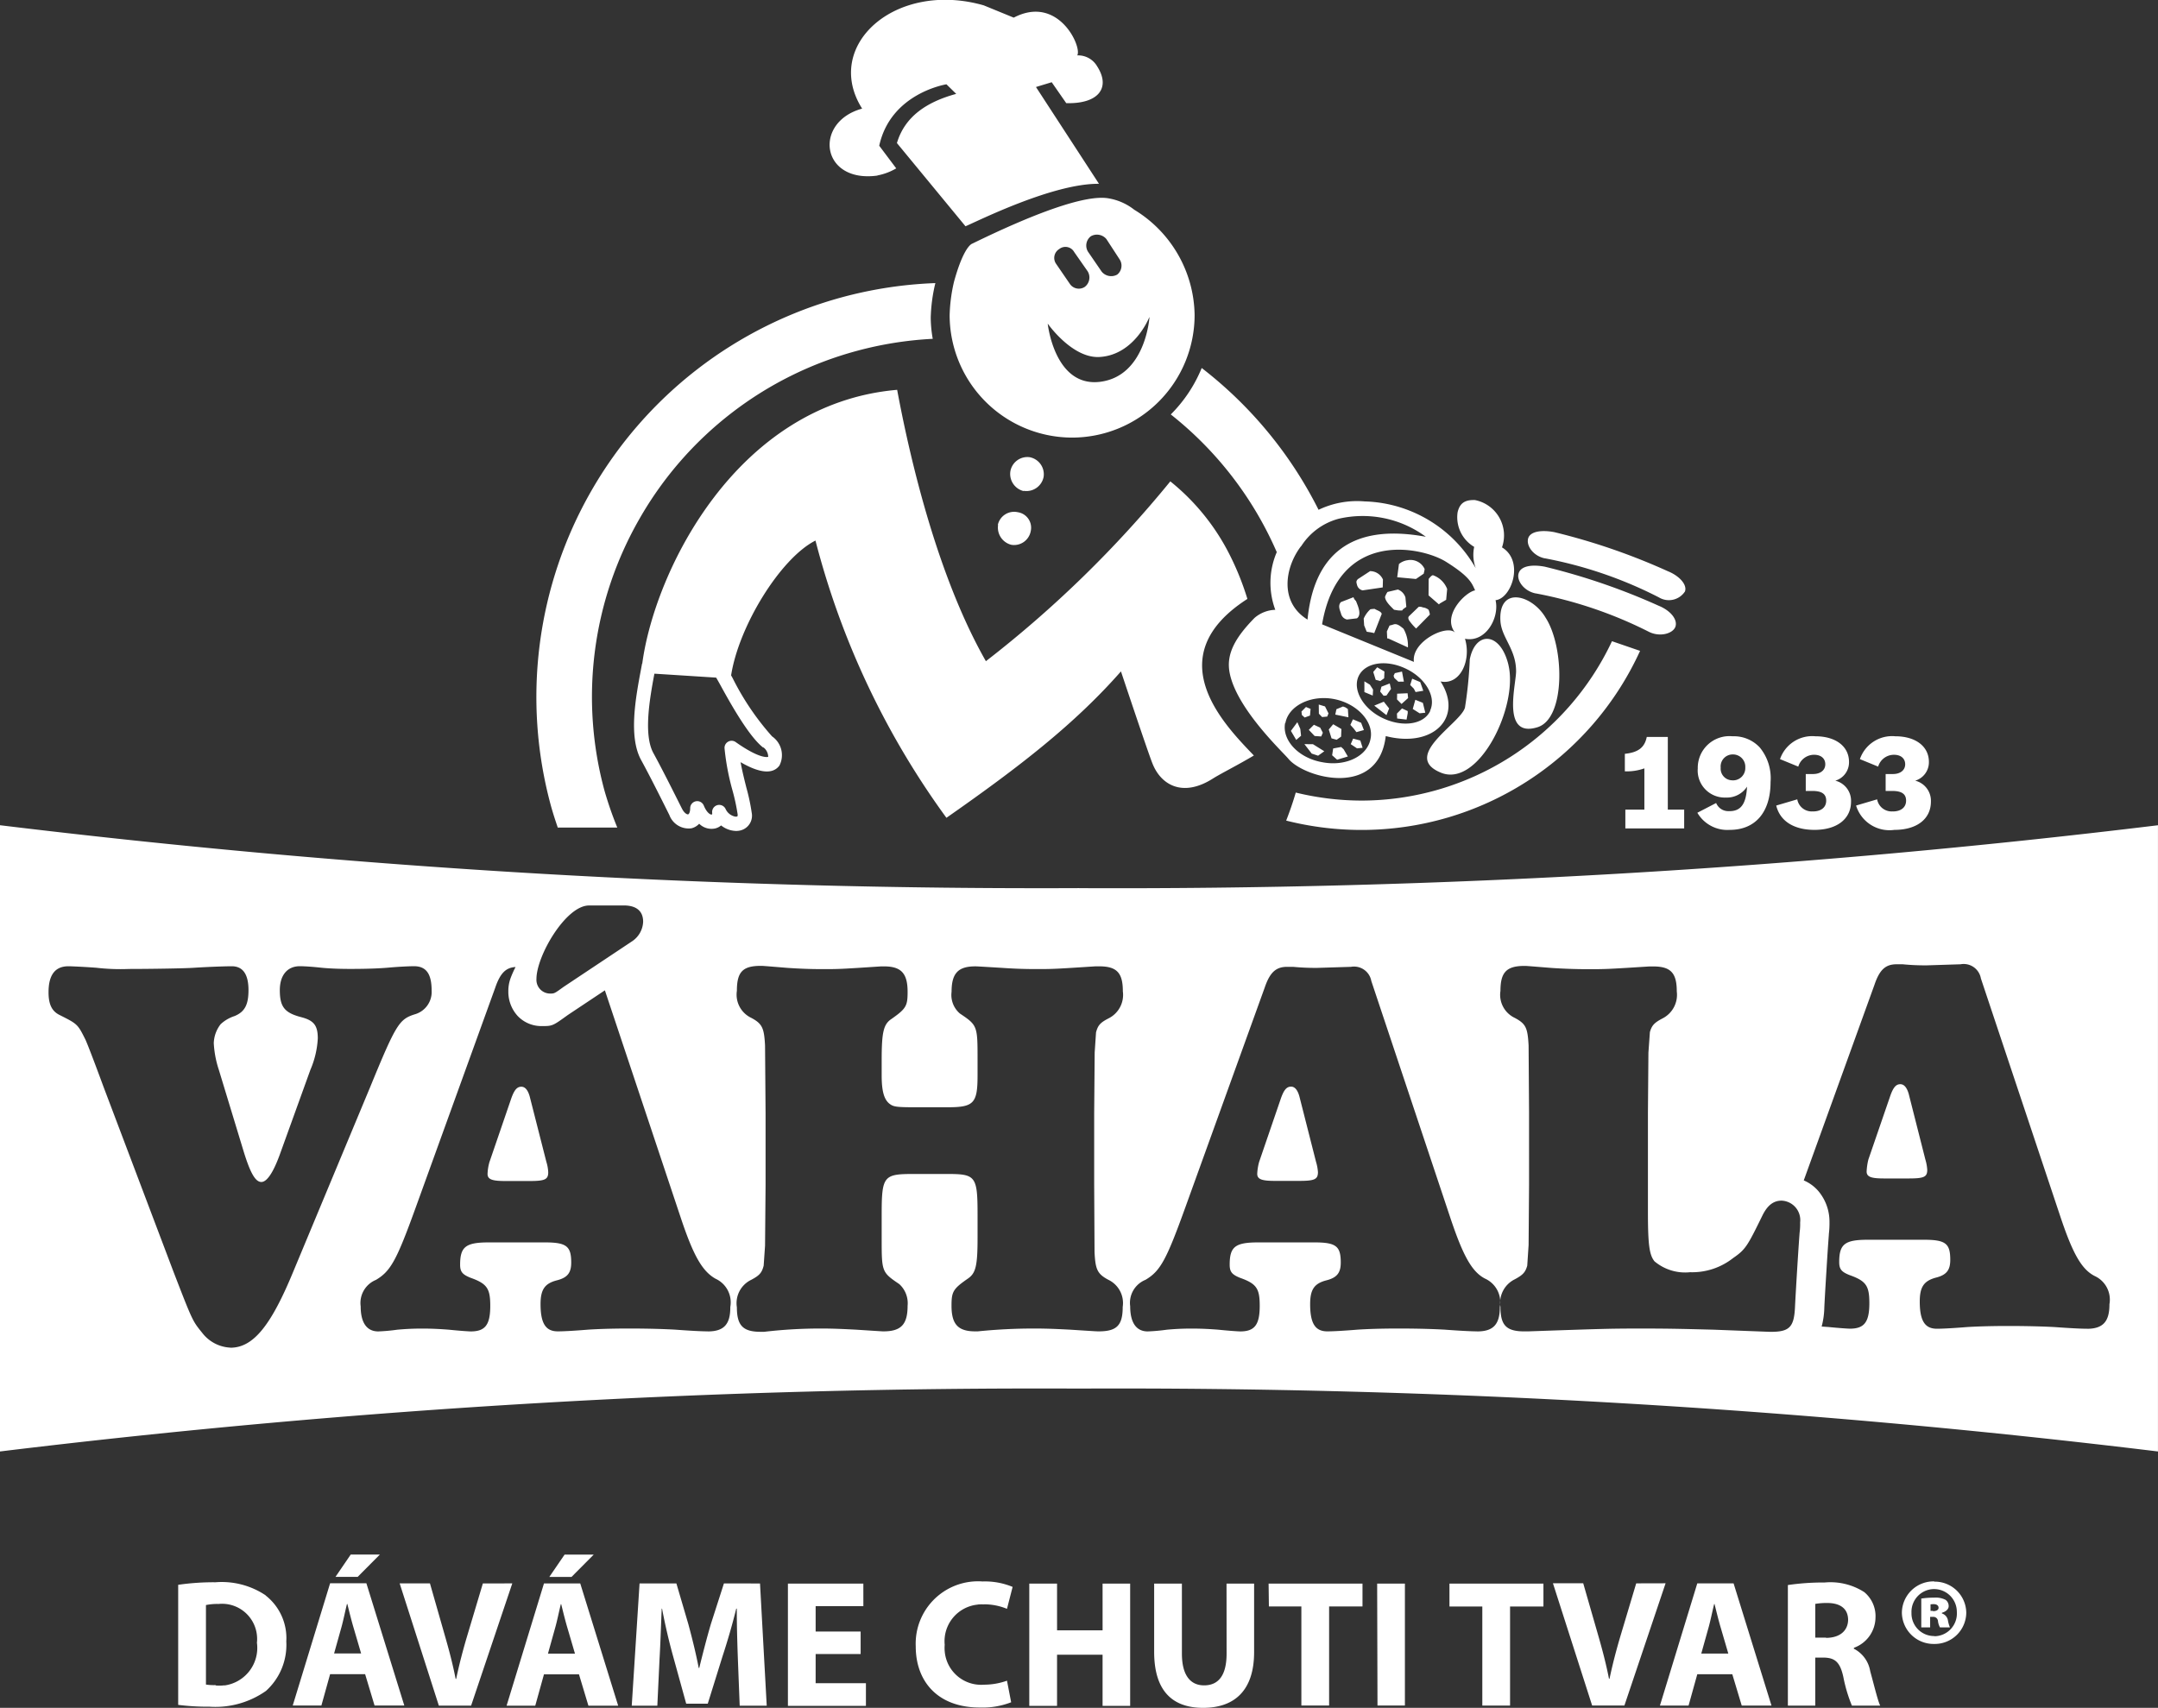 <svg xmlns="http://www.w3.org/2000/svg" width="145.9" height="115.484" viewBox="0 0 145.9 115.484">
  <rect x="0" y="0" width="145.9" height="115.484" fill="#333333" stroke="none"/>
  <path id="Path_14685" data-name="Path 14685" d="M-170.476,230.9l-.853.331c-.229.261-.049.561.014.792a.527.527,0,0,0,.4.385l.674-.08c.333-.24.076-.817-.069-1.175A.552.552,0,0,1-170.476,230.9Zm2.742,1.83a2.343,2.343,0,0,1-.306.086l-.179.4.023.469.083.01,1.317.6a2.322,2.322,0,0,0-.3-1.266C-167.289,232.874-167.514,232.676-167.734,232.732Zm0-.982.146.024a1.4,1.4,0,0,0,.419.02c-.019-.053.155-.154.265-.239l-.061-.64a.835.835,0,0,0-.51-.533l-.7.164a1.294,1.294,0,0,0-.17.338C-168.322,231.175-168.025,231.463-167.731,231.75Zm-1.316-.059a2.031,2.031,0,0,0-.283.027,1.819,1.819,0,0,0-.453.632l.031.457.17.425.1.021a2.885,2.885,0,0,1,.411.078l.507-1.3C-168.613,231.859-168.82,231.819-169.047,231.691Zm-.3-2.554-.83.542c-.126.139-.111.187-.058.387a.5.5,0,0,0,.377.374l1.362-.2.014-.535A.948.948,0,0,0-169.348,229.137Zm-4.445,11.7.495.64.432.142.418-.3-.765-.477Zm2.485.193-.54.1-.07.46.337.3.725-.217-.285-.489Zm-17.725,9.543a582.372,582.372,0,0,1-72.951-4.253v42.347a581.988,581.988,0,0,1,72.951-4.253,582.025,582.025,0,0,1,72.949,4.253V246.32A582.409,582.409,0,0,1-189.033,250.573Zm-33.127,1.172h2.349c.85,0,1.311.375,1.311,1.106a1.667,1.667,0,0,1-.721,1.3l-4.657,3.1c-.623.452-.623.452-.924.452a.927.927,0,0,1-.911-.988C-225.713,255.15-223.729,251.745-222.16,251.745Zm-24.251,29.9a2.549,2.549,0,0,1-1.9-1c-.657-.809-.657-.809-1.942-4.132l-4.721-12.479c-.688-1.87-1.1-2.926-1.224-3.2-.532-1.065-.532-1.065-1.748-1.678-.536-.26-.754-.732-.754-1.543,0-1.169.443-1.756,1.344-1.756.16,0,.939.031,1.878.1a14.146,14.146,0,0,0,2.222.083c1.345,0,3.79-.035,4.415-.083,1.159-.071,2.183-.1,2.528-.1.755,0,1.131.544,1.131,1.614,0,.984-.252,1.467-.937,1.752a2.531,2.531,0,0,0-.94.546,2.183,2.183,0,0,0-.47,1.29,6.888,6.888,0,0,0,.342,1.8l1.685,5.542c.44,1.425.785,2.043,1.191,2.043.383,0,.815-.666,1.25-1.865l2.065-5.72a6.193,6.193,0,0,0,.5-2.124c0-.891-.279-1.217-1.129-1.438-1.124-.294-1.439-.7-1.439-1.829,0-.993.5-1.614,1.351-1.614.28,0,.808.031,1.437.1.468.048,1.128.083,1.975.083,1.16,0,1.965-.035,2.534-.083.778-.071,1.5-.1,1.775-.1.82,0,1.192.508,1.192,1.65a1.57,1.57,0,0,1-1.155,1.607c-1.034.334-1.253.655-3,4.915l-5.2,12.479C-243.685,280.207-244.881,281.649-246.411,281.649Zm32.279-1.1c-.409,0-1.187-.04-2.192-.115-.691-.039-1.752-.077-3.132-.077-1.249,0-2.186.038-2.776.077-.911.075-1.629.115-2.04.115-.809,0-1.164-.528-1.164-1.842,0-.991.29-1.389,1.073-1.6.753-.183,1-.517,1-1.212,0-1.105-.319-1.361-1.784-1.361h-3.783c-1.567,0-1.944.293-1.944,1.508,0,.484.16.663.7.882,1.118.4,1.338.721,1.338,1.9,0,1.285-.342,1.729-1.316,1.729-.117,0-.751-.04-1.468-.115-.5-.039-1.128-.077-1.809-.077-.725,0-1.26.038-1.7.077a12.568,12.568,0,0,1-1.28.115c-.782,0-1.188-.6-1.188-1.692a1.686,1.686,0,0,1,1.032-1.792c1-.593,1.4-1.331,2.685-4.884l5.385-14.888c.332-.968.714-1.348,1.369-1.384a6.554,6.554,0,0,0-.339.762,2.521,2.521,0,0,0-.149.876A2.423,2.423,0,0,0-227,259.2a2.2,2.2,0,0,0,1.637.7c.732,0,.732,0,1.77-.749l2.505-1.668,5.137,15.4c.844,2.526,1.438,3.588,2.342,4.1a1.755,1.755,0,0,1,1,1.911C-212.6,280.067-213.039,280.547-214.132,280.547Zm26.151-5.358c.059,1.174.184,1.471.94,1.874a1.742,1.742,0,0,1,.964,1.832c0,1.248-.4,1.652-1.623,1.652-.151,0-.151,0-1.941-.115-.779-.039-1.528-.077-2.41-.077a37.6,37.6,0,0,0-3.821.192h-.179c-1.158,0-1.6-.48-1.6-1.729,0-.951.1-1.141,1.1-1.834.535-.364.661-.845.661-2.751v-1.576c0-2.606-.126-2.752-2.036-2.752h-2.319c-2,0-2.128.146-2.128,2.752v1.576c0,2.286,0,2.311,1.188,3.116a1.749,1.749,0,0,1,.565,1.469c0,1.249-.431,1.729-1.628,1.729-.09,0-.09,0-1.871-.115-.787-.039-1.5-.077-2.346-.077a32.926,32.926,0,0,0-3.854.222h-.243c-1.194,0-1.6-.434-1.6-1.655a1.749,1.749,0,0,1,.969-1.859c.565-.3.719-.48.842-.958l.093-1.349.036-4.12v-4.829l-.036-4.588c-.062-1.175-.18-1.471-.935-1.872a1.735,1.735,0,0,1-.969-1.829c0-1.288.4-1.686,1.624-1.686.13,0,.13,0,1.811.138.725.048,1.467.083,2.32.083,1.155,0,1.192,0,4-.185h.195c1.161,0,1.592.474,1.592,1.717,0,.956-.093,1.136-1.091,1.838-.537.357-.662.881-.662,2.786v1.028c0,1.062.161,1.608.505,1.9.278.221.437.257,1.779.257h2.163c1.784,0,2.036-.257,2.036-2.159v-1.028c0-2.313,0-2.351-1.194-3.151a1.651,1.651,0,0,1-.563-1.473c0-1.243.44-1.717,1.6-1.717.121,0,.121,0,1.782.1.682.048,1.434.083,2.283.083,1.188,0,1.22,0,4.064-.185h.25c1.194,0,1.6.441,1.6,1.688a1.774,1.774,0,0,1-.964,1.83c-.568.293-.721.472-.849.95l-.091,1.358-.034,4.113v4.829Zm25.866,5.358c-.4,0-1.185-.04-2.181-.115-.7-.039-1.753-.077-3.131-.077-1.253,0-2.194.038-2.782.077-.913.075-1.631.115-2.036.115-.813,0-1.16-.528-1.16-1.842,0-.991.284-1.389,1.07-1.6.747-.183,1-.517,1-1.212,0-1.105-.314-1.361-1.785-1.361h-3.788c-1.569,0-1.937.293-1.937,1.508,0,.484.157.663.686.882,1.129.4,1.345.721,1.345,1.9,0,1.285-.348,1.729-1.314,1.729-.125,0-.752-.04-1.468-.115-.5-.039-1.13-.077-1.817-.077-.719,0-1.25.038-1.687.077a12.762,12.762,0,0,1-1.284.115c-.783,0-1.187-.6-1.187-1.7a1.678,1.678,0,0,1,1.035-1.789c1-.593,1.407-1.331,2.688-4.884l5.375-14.888c.349-1.019.758-1.392,1.511-1.392h.4a16.147,16.147,0,0,0,1.626.071l2.291-.071a1.188,1.188,0,0,1,1.377.96l5.346,16.023c.847,2.526,1.442,3.637,2.344,4.1a1.754,1.754,0,0,1,1,1.911C-160.581,280.067-161.014,280.547-162.115,280.547Zm21.807-6.723c-.094,1.184-.282,4.335-.317,5.1-.064,1.33-.374,1.655-1.623,1.655-.093,0-.093,0-3.876-.145-1.592-.039-2.843-.077-4.564-.077-2.41,0-2.433,0-8.011.192h-.214c-1.22,0-1.625-.4-1.625-1.652a1.77,1.77,0,0,1,.97-1.87c.558-.3.715-.481.841-.92l.092-1.4.031-4.074V265.76l-.031-4.541c-.064-1.206-.185-1.471-.933-1.872a1.724,1.724,0,0,1-.97-1.829c0-1.246.4-1.686,1.625-1.686.129,0,.129,0,1.838.138.721.048,1.57.083,2.414.083,1.255,0,1.282,0,4.2-.185h.25c1.186,0,1.594.441,1.594,1.688a1.79,1.79,0,0,1-.972,1.83c-.556.293-.715.472-.845.918l-.1,1.39-.033,4.066v6.718c0,2.232.1,2.9.443,3.329a3.22,3.22,0,0,0,2.408.737,4.47,4.47,0,0,0,2.908-.958c.838-.578.966-.8,1.971-2.857.336-.692.745-1.025,1.306-1.025a1.317,1.317,0,0,1,1.255,1.47A4.586,4.586,0,0,1-140.308,273.824Zm19.413,6.546c-.409,0-1.185-.041-2.186-.114-.693-.037-1.758-.072-3.137-.072-1.243,0-2.185.035-2.772.072-.909.073-1.635.114-2.04.114-.808,0-1.159-.528-1.159-1.841,0-.984.281-1.386,1.062-1.607.751-.182,1-.517,1-1.209,0-1.1-.3-1.36-1.778-1.36H-135.7c-1.554,0-1.937.29-1.937,1.506,0,.488.157.665.694.881,1.127.4,1.344.728,1.344,1.9,0,1.285-.346,1.725-1.315,1.725-.12,0-.75-.041-1.468-.114-.137-.008-.285-.02-.442-.029a5.382,5.382,0,0,0,.179-1.241v0c.012-.343.075-1.419.146-2.553.054-.911.118-1.871.168-2.495l-.018.12a5.69,5.69,0,0,0,.054-.877,3.215,3.215,0,0,0-.727-2.086,2.674,2.674,0,0,0-1.012-.75l4.779-13.223c.346-1.024.748-1.392,1.5-1.392h.411a15.547,15.547,0,0,0,1.623.073l2.286-.073a1.181,1.181,0,0,1,1.377.957l5.345,16.021c.841,2.531,1.442,3.641,2.346,4.1a1.76,1.76,0,0,1,1,1.912C-119.363,279.888-119.807,280.37-120.895,280.37ZM-170.5,240.463l-.162.374.425.284.378-.038-.155-.493Zm5.867-9.141.422-.246.068-.731a1.594,1.594,0,0,0-.965-.934c-.082.023-.153.085-.286.254l-.007,1.112.7.608Zm-1.151.269a.538.538,0,0,0-.282-.042l-.643.621c-.117.1-.043.275.061.391a3.623,3.623,0,0,0,.406.457l.929-.943a1.1,1.1,0,0,0-.087-.325A.733.733,0,0,0-165.784,231.591Zm32.846,32.894c-.125-.432-.315-.655-.568-.655-.31,0-.5.249-.711.884l-1.447,4.206a4.088,4.088,0,0,0-.119.813c0,.367.311.471,1.182.471h1.663c1.03,0,1.253-.1,1.253-.58a3.006,3.006,0,0,0-.127-.7ZM-167.52,229.55l1.266.118.53-.362c0-.053.055-.209.056-.315a1.051,1.051,0,0,0-1.155-.592,1.154,1.154,0,0,0-.58.258Zm-1.067,7.4-.086.329.233.284.192-.015.308-.448-.085-.368Zm16.491,8.314v1.27h3.977v-1.27h-1.106v-4.915h-1.423c-.144.712-.573,1.046-1.482,1.141v1.184a3.54,3.54,0,0,0,1.32-.2v2.788Zm-8.448-12.782c.06,1.151,1.061,1.91,1.061,3.427,0,.917-1,4.521,1.426,3.789,1.938-.562,1.849-5.458.561-7.427C-158.4,230.737-160.669,230.117-160.544,232.484Zm.546,3c-.546-2.274-2.244-2.3-2.615-.381a28.113,28.113,0,0,1-.326,3.26c-.273,1.062-4.339,3.279-1.637,4.4C-162.021,243.821-159.322,238.3-160,235.486Zm1.858-4.838a28.689,28.689,0,0,1,7.666,2.611c.744.352,1.6.1,1.765-.363.16-.5-.356-1.1-1.13-1.413a43.748,43.748,0,0,0-7.709-2.644c-.832-.156-1.6-.062-1.758.438C-159.472,229.74-158.972,230.49-158.14,230.648Zm-16.238,13.462c-.187.644-.406,1.276-.649,1.9a20.786,20.786,0,0,0,5.092.632A20.7,20.7,0,0,0-151.1,234.528l-1.9-.653a18.737,18.737,0,0,1-16.936,10.777A18.906,18.906,0,0,1-174.378,244.11Zm34.969,1.276a.989.989,0,0,1-1.063-.814l-1.423.42c.256,1.052,1.192,1.645,2.588,1.645,1.518,0,2.47-.737,2.47-1.912a1.4,1.4,0,0,0-1.064-1.415,1.294,1.294,0,0,0,.927-1.268c0-1.047-.893-1.734-2.272-1.734a2.3,2.3,0,0,0-2.393,1.545l1.235.506a1.112,1.112,0,0,1,1.073-.8c.463,0,.753.249.753.642s-.318.66-.831.66h-.49v1.143h.43c.652,0,.952.2.952.658S-138.868,245.386-139.409,245.386Zm-18.127-17.112a28.374,28.374,0,0,1,7.708,2.642,1.3,1.3,0,0,0,1.762-.4c.165-.464-.388-1.062-1.165-1.373A43.313,43.313,0,0,0-156.9,226.5c-.831-.158-1.6-.064-1.76.4C-158.824,227.4-158.33,228.112-157.536,228.274Zm23.528,17.112a.992.992,0,0,1-1.065-.814l-1.423.42a2.361,2.361,0,0,0,2.59,1.645c1.518,0,2.469-.737,2.469-1.912a1.4,1.4,0,0,0-1.063-1.415,1.3,1.3,0,0,0,.927-1.268c0-1.047-.893-1.734-2.272-1.734a2.3,2.3,0,0,0-2.393,1.545l1.234.506a1.111,1.111,0,0,1,1.072-.8c.463,0,.755.249.755.642s-.318.66-.831.66h-.49v1.143h.429c.653,0,.953.2.953.658S-133.469,245.386-134.008,245.386Zm-11.049-.019a.886.886,0,0,1-.9-.547l-1.27.659a2.346,2.346,0,0,0,2.186,1.158c1.742,0,2.763-1.2,2.763-3.24a3.266,3.266,0,0,0-.738-2.342,2.392,2.392,0,0,0-1.835-.747,2.141,2.141,0,0,0-2.349,2.17,1.83,1.83,0,0,0,1.9,1.973,1.621,1.621,0,0,0,1.431-.737C-143.926,244.87-144.278,245.367-145.057,245.367Zm.214-2.082a.789.789,0,0,1-.807-.858.812.812,0,0,1,.823-.891.831.831,0,0,1,.84.882A.83.83,0,0,1-144.843,243.285Zm-22.683-5.857-.007.389.305.306.444-.4-.034-.325Zm-.014,1.344.017.333.634.075.079-.439,0-.138-.386-.179Zm-2.2-2.18,0,.727.564.235.024-.4-.215-.336Zm2.671.019-.128-.68-.484.109-.085.177.049.147.273.253Zm.773,1.229-.173.621.464.293.382-.04-.163-.667Zm-.347-1,.248.25.116.227.521-.087-.207-.587-.544-.23Zm-2.021-.269.261-.186.019-.457-.49-.286-.267.316.165.532Zm-1.616,3.457.507-.141-.188-.493-.554-.233-.172.376.235.263Zm1.207-1.794.826.645.18-.454-.36-.456Zm-57.1,26.425c-.124-.435-.313-.654-.564-.654-.312,0-.5.25-.714.884l-1.439,4.2a3.342,3.342,0,0,0-.131.813c0,.372.315.479,1.2.479h1.651c1.035,0,1.251-.107,1.251-.593a2.709,2.709,0,0,0-.125-.7Zm-12.1,30.98-1.03,1.509h1.5l1.5-1.509Zm31.433,6.726h3.042v-1.521h-3.042v-1.717h3.226V297.6h-5.1v8.266h5.274v-1.533h-3.4Zm10.967-3.347a2.441,2.441,0,0,1,.4-.007V299a4.058,4.058,0,0,1,1.57.306l.381-1.483a4.877,4.877,0,0,0-2.036-.368,4.214,4.214,0,0,0-4.507,3.9,4.228,4.228,0,0,0-.007.491c0,2.355,1.471,4.133,4.33,4.133a5.331,5.331,0,0,0,2.121-.355l-.282-1.459a4.637,4.637,0,0,1-1.557.27,2.469,2.469,0,0,1-2.654-2.269,2.586,2.586,0,0,1,0-.431A2.487,2.487,0,0,1-195.886,299.02Zm-27.942-3.374-1.031,1.509h1.5l1.5-1.509Zm36.375,5.118h-3.078V297.6h-1.877v8.266h1.877V302.41h3.078v3.458h1.865V297.6h-1.865Zm-41.9-3.168-1.055,3.532c-.282.944-.54,1.925-.748,2.919h-.037c-.2-1.03-.454-1.975-.736-2.956l-1-3.5h-2.048l2.649,8.266h2.182l2.784-8.266Zm4.132,0-2.527,8.266h1.938l.589-2.121h2.367l.638,2.121h2.012l-2.564-8.266Zm.27,4.746.49-1.755c.136-.478.258-1.1.381-1.594h.024c.122.491.27,1.1.417,1.594l.515,1.755Zm93.733-4.879h-.012v-.007a2.142,2.142,0,0,0-2.183,2.1v.008a2.143,2.143,0,0,0,2.165,2.122h.018a2.133,2.133,0,0,0,2.17-2.1v-.026A2.131,2.131,0,0,0-131.223,297.467Zm1.523,2.1a1.535,1.535,0,0,1-1.461,1.6c-.025,0-.05,0-.074,0v-.011a1.528,1.528,0,0,1-1.534-1.524c0-.019,0-.039,0-.058a1.538,1.538,0,0,1,1.479-1.594h.042a1.54,1.54,0,0,1,1.546,1.534Zm-83.359-1.969-.883,2.747c-.27.92-.552,2.012-.785,2.968h-.036c-.185-.968-.442-2-.7-2.956l-.81-2.759h-2.49l-.528,8.266h1.73l.148-3.14c.061-1.03.1-2.306.147-3.422h.025c.2,1.08.478,2.257.748,3.226l.883,3.2h1.459l1.005-3.225c.319-.969.663-2.147.92-3.2h.037c0,1.2.037,2.4.073,3.4l.123,3.164h1.828l-.454-8.266Zm65.808-.005-2.526,8.266h1.936l.59-2.121h2.367l.638,2.121h2.012l-2.563-8.266Zm.27,4.746.491-1.755c.135-.478.257-1.1.38-1.594h.025c.123.491.269,1.1.417,1.594l.514,1.755Zm-4.4-4.746-1.056,3.532c-.281.944-.539,1.925-.748,2.919h-.036c-.2-1.03-.453-1.975-.735-2.956l-1.007-3.5h-2.047l2.65,8.266h2.182l2.784-8.266Zm20.672,2.022,0-.012v-.024c.27-.074.454-.246.454-.442a.512.512,0,0,0-.209-.43,1.477,1.477,0,0,0-.784-.147,5.479,5.479,0,0,0-.859.061v1.951h.6v-.712h.2a.308.308,0,0,1,.33.282v.012a1.159,1.159,0,0,0,.135.418h.674a2.092,2.092,0,0,1-.135-.466A.591.591,0,0,0-130.712,299.613Zm-.6-.148,0-.012h-.172V299c.049,0,.123-.012.2-.012.209,0,.343.086.343.246S-131.088,299.465-131.312,299.465Zm-37.563,6.388H-167V297.6h-1.876Zm-7.342-6.7H-174v6.7h1.876v-6.7h2.257V297.6h-6.348Zm5.34-60.684-.162-.11-.167-.062-.446.185-.077.363.889.183Zm-8.2,63.873c0,1.459-.539,2.146-1.521,2.146-.957,0-1.5-.723-1.5-2.146V297.6h-1.876v4.611c0,2.637,1.226,3.79,3.311,3.79,2.158,0,3.447-1.214,3.447-3.765V297.6h-1.865Zm15.068-3.186h2.221v6.7h1.876v-6.7h2.257V297.6h-6.354Zm-9.789-60.113.36-.132.038-.451-.31-.129-.305.309.028.232Zm-1.874-11.21a5.245,5.245,0,0,0-.112,3.927,2.256,2.256,0,0,0-1.4.545c-1.34,1.364-1.9,2.447-1.7,3.639.421,2.487,3.72,5.535,4,5.907,1.111,1.295,6.074,2.645,6.568-1.553,3.189.823,5.282-1.238,3.706-3.694,1.333.272,2.091-1.426,1.651-2.886,1.411.277,2.347-1.433,2.066-2.609,1.075-.1,1.967-2.644.436-3.571a2.437,2.437,0,0,0-1.832-3.2c-.625-.018-1.018.165-1.17.832a2.325,2.325,0,0,0,1.122,2.334,2.6,2.6,0,0,0,.406,2.02,8.93,8.93,0,0,0-7.8-5.093,6.058,6.058,0,0,0-3.128.566,27.937,27.937,0,0,0-7.9-9.588,9.5,9.5,0,0,1-2.091,3.14A24.107,24.107,0,0,1-175.67,227.837Zm10.374,10.739c-.425.951-1.889,1.157-3.244.5-1.311-.631-2.04-1.916-1.605-2.831s1.854-1.149,3.21-.491C-165.59,236.377-164.861,237.659-165.3,238.576Zm3.046-8.13c-.638.074-2.313,1.71-1.366,2.879-.506-.626-2.981.568-2.795,1.96l-6.208-2.538c1.1-6.471,6.724-5.237,8.343-4.253C-162.6,229.514-162.474,229.951-162.25,230.446Zm-11.776-2.991a4.33,4.33,0,0,1,2.54-1.851,7.2,7.2,0,0,1,5.883,1.222c-5.215-.965-7.586,1.372-8,5.6C-175.543,231.207-175.079,228.827-174.026,227.455Zm-1.071,11.956c.217-1.16,1.721-1.911,3.285-1.612s2.7,1.546,2.472,2.673c-.207,1.194-1.688,1.9-3.249,1.6C-174.188,241.785-175.315,240.572-175.1,239.411Zm1.057.87-.051-.462-.2-.456-.436.589.36.609Zm-32.83-13.2a55.17,55.17,0,0,0,8.854,18.748c4.981-3.479,8.691-6.363,11.8-9.9,0,0,1.8,5.4,2.125,6.215.574,1.468,2.053,2.328,4.093,1.029.5-.317,1.7-.92,2.768-1.557-1.926-2.012-6.563-6.651-.438-10.588a18.682,18.682,0,0,0-1.373-3.322,15.039,15.039,0,0,0-3.838-4.627,76.446,76.446,0,0,1-12.469,12.16c-3.224-5.657-5.079-13.414-6-18.35-10.875.937-16.4,12.279-17.233,18.512l-.013,0-.067.36c-.363,1.932-.86,4.578,0,6.154.61,1.115,1.386,2.669,1.85,3.6l.062.123a1.391,1.391,0,0,0,1.495.9,1.058,1.058,0,0,0,.522-.308,1.184,1.184,0,0,0,1.1.314.978.978,0,0,0,.382-.2,1.687,1.687,0,0,0,1.012.374,1.214,1.214,0,0,0,.329-.044,1.027,1.027,0,0,0,.728-1.19,13.584,13.584,0,0,0-.36-1.692c-.137-.548-.286-1.141-.392-1.725,1.3.754,2.183.831,2.628.226a1.544,1.544,0,0,0-.5-1.971,17.923,17.923,0,0,1-2.675-3.959c-.035-.063-.062-.109-.093-.165C-212.044,232.88-209.238,228.29-206.87,227.079Zm-3.517,13.987a.82.82,0,0,1,.321.639c-.005,0-.5.2-2.2-1a.472.472,0,0,0-.508-.025.474.474,0,0,0-.244.445,16.5,16.5,0,0,0,.548,2.885,13.7,13.7,0,0,1,.335,1.561.267.267,0,0,1-.014.159.274.274,0,0,1-.18.008.905.905,0,0,1-.618-.51.477.477,0,0,0-.566-.255.481.481,0,0,0-.34.521c.007.048,0,.1-.029.112-.082.021-.33-.1-.54-.611a.478.478,0,0,0-.533-.286.477.477,0,0,0-.385.468c0,.264-.081.4-.139.416s-.256-.063-.42-.393l-.063-.123c-.467-.934-1.249-2.5-1.867-3.629-.679-1.241-.247-3.679.069-5.367l4.177.267c.08.14.173.3.265.468C-212.573,238.136-211.332,240.341-210.387,241.066Zm37.265-.771.445.031.109-.251-.179-.345-.424-.195-.346.345Zm-21.4-14.279a1.2,1.2,0,0,0,.9,1.352,1.146,1.146,0,0,0,1.306-.926,1.059,1.059,0,0,0-.879-1.28A1.128,1.128,0,0,0-194.523,226.016Zm22.889,14.534.3-.211.02-.516-.554-.323-.3.355.187.6Zm-.983-1.537.344-.031.088-.215-.236-.472-.423-.127.008.618Zm35.954,62.981,0-.007v-.037a2.2,2.2,0,0,0,1.459-2.036,2.105,2.105,0,0,0-.76-1.729,4.225,4.225,0,0,0-2.674-.65,16.453,16.453,0,0,0-2.49.172v8.155h1.852v-3.25h.564c.76.013,1.116.294,1.337,1.325a10.177,10.177,0,0,0,.576,1.925h1.913c-.16-.318-.418-1.4-.675-2.33A2.087,2.087,0,0,0-136.663,301.994Zm-1.876-.725,0-.006h-.736v-2.281a4.6,4.6,0,0,1,.846-.061c.859.012,1.374.392,1.374,1.153C-137.056,300.8-137.607,301.269-138.539,301.269Zm-85.73-54.781h4A24.047,24.047,0,0,1-221.11,244a24.171,24.171,0,0,1,2.366-18.412,24.162,24.162,0,0,1,14.692-11.345,24.411,24.411,0,0,1,5.13-.815,8.349,8.349,0,0,1-.136-1.442,11.073,11.073,0,0,1,.3-2.275l.015-.051a28.06,28.06,0,0,0-6.3.954,28.012,28.012,0,0,0-19.7,34.368C-224.6,245.5-224.439,245.994-224.269,246.488Zm-15.417,51.1-2.527,8.266h1.938l.589-2.121h2.367l.638,2.121h2.011l-2.563-8.266Zm.269,4.746.491-1.755c.135-.478.257-1.1.38-1.594h.025c.122.491.27,1.1.417,1.594l.515,1.755Zm-4.628-3.932a5.33,5.33,0,0,0-3.386-.883,16.686,16.686,0,0,0-2.526.172v8.119a16.012,16.012,0,0,0,2.121.123,5.936,5.936,0,0,0,3.814-1.067,4.191,4.191,0,0,0,1.374-3.349,3.661,3.661,0,0,0-1.391-3.1Zm-2.779,6.084a2.573,2.573,0,0,1-.6.011l-.006-.024a3.371,3.371,0,0,1-.65-.037V299.05a3.824,3.824,0,0,1,.847-.074,2.372,2.372,0,0,1,2.6,2.117,2.4,2.4,0,0,1,0,.508A2.563,2.563,0,0,1-246.824,304.489Zm72.668-39.828c-.122-.435-.314-.654-.56-.654-.318,0-.506.25-.718.882l-1.439,4.2a3.546,3.546,0,0,0-.131.813c0,.372.315.479,1.19.479h1.658c1.035,0,1.257-.107,1.257-.593a3.121,3.121,0,0,0-.131-.7Zm-18.634-40.94a1.184,1.184,0,0,0,1.342-.934,1.176,1.176,0,0,0-.933-1.34,1.167,1.167,0,0,0-1.308.924A1.194,1.194,0,0,0-192.79,223.721Zm-9.882-21.33a3.954,3.954,0,0,0,1.261-.476l-1.149-1.53c.775-3.557,4.507-4.145,4.543-4.155l.662.648c-2,.544-3.479,1.534-4.009,3.326l4.636,5.626c.792-.331,5.916-2.908,9.025-2.871l-4.26-6.546,1.064-.323.982,1.414c2.161.065,3.028-1.028,2.093-2.485a1.489,1.489,0,0,0-1.349-.744c.346-.554-1.274-4.137-4.293-2.552l-2.026-.83c-5.983-1.711-10.91,2.729-8.224,6.982C-207.014,198.77-206.5,202.907-202.672,202.391Zm6.381,4.621c-.271.139-.73.813-1.209,2.55a11.074,11.074,0,0,0-.3,2.276,8.293,8.293,0,0,0,8.281,8.282,8.293,8.293,0,0,0,8.281-8.282,8.464,8.464,0,0,0-4.078-7.124,3.84,3.84,0,0,0-1.8-.781C-188.658,203.688-192.068,204.945-196.291,207.012Zm5.9.359a.677.677,0,0,1,1.011.2l.913,1.307a.8.8,0,0,1-.194,1.049.731.731,0,0,1-1.011-.2l-.922-1.345A.7.7,0,0,1-190.391,207.371Zm6.1,4.61s-.25,3.957-3.31,4.363c-3.112.412-3.569-3.932-3.569-3.932s1.669,2.387,3.534,2.255C-185.277,214.5-184.288,211.981-184.288,211.981Zm-2.024-3.923a.773.773,0,0,1-.156,1.04.833.833,0,0,1-1.05-.2l-.922-1.344a.793.793,0,0,1,.192-1.05.833.833,0,0,1,1.051.194Z" transform="translate(261.984 -190.517)" fill="#fff"/>
</svg>
